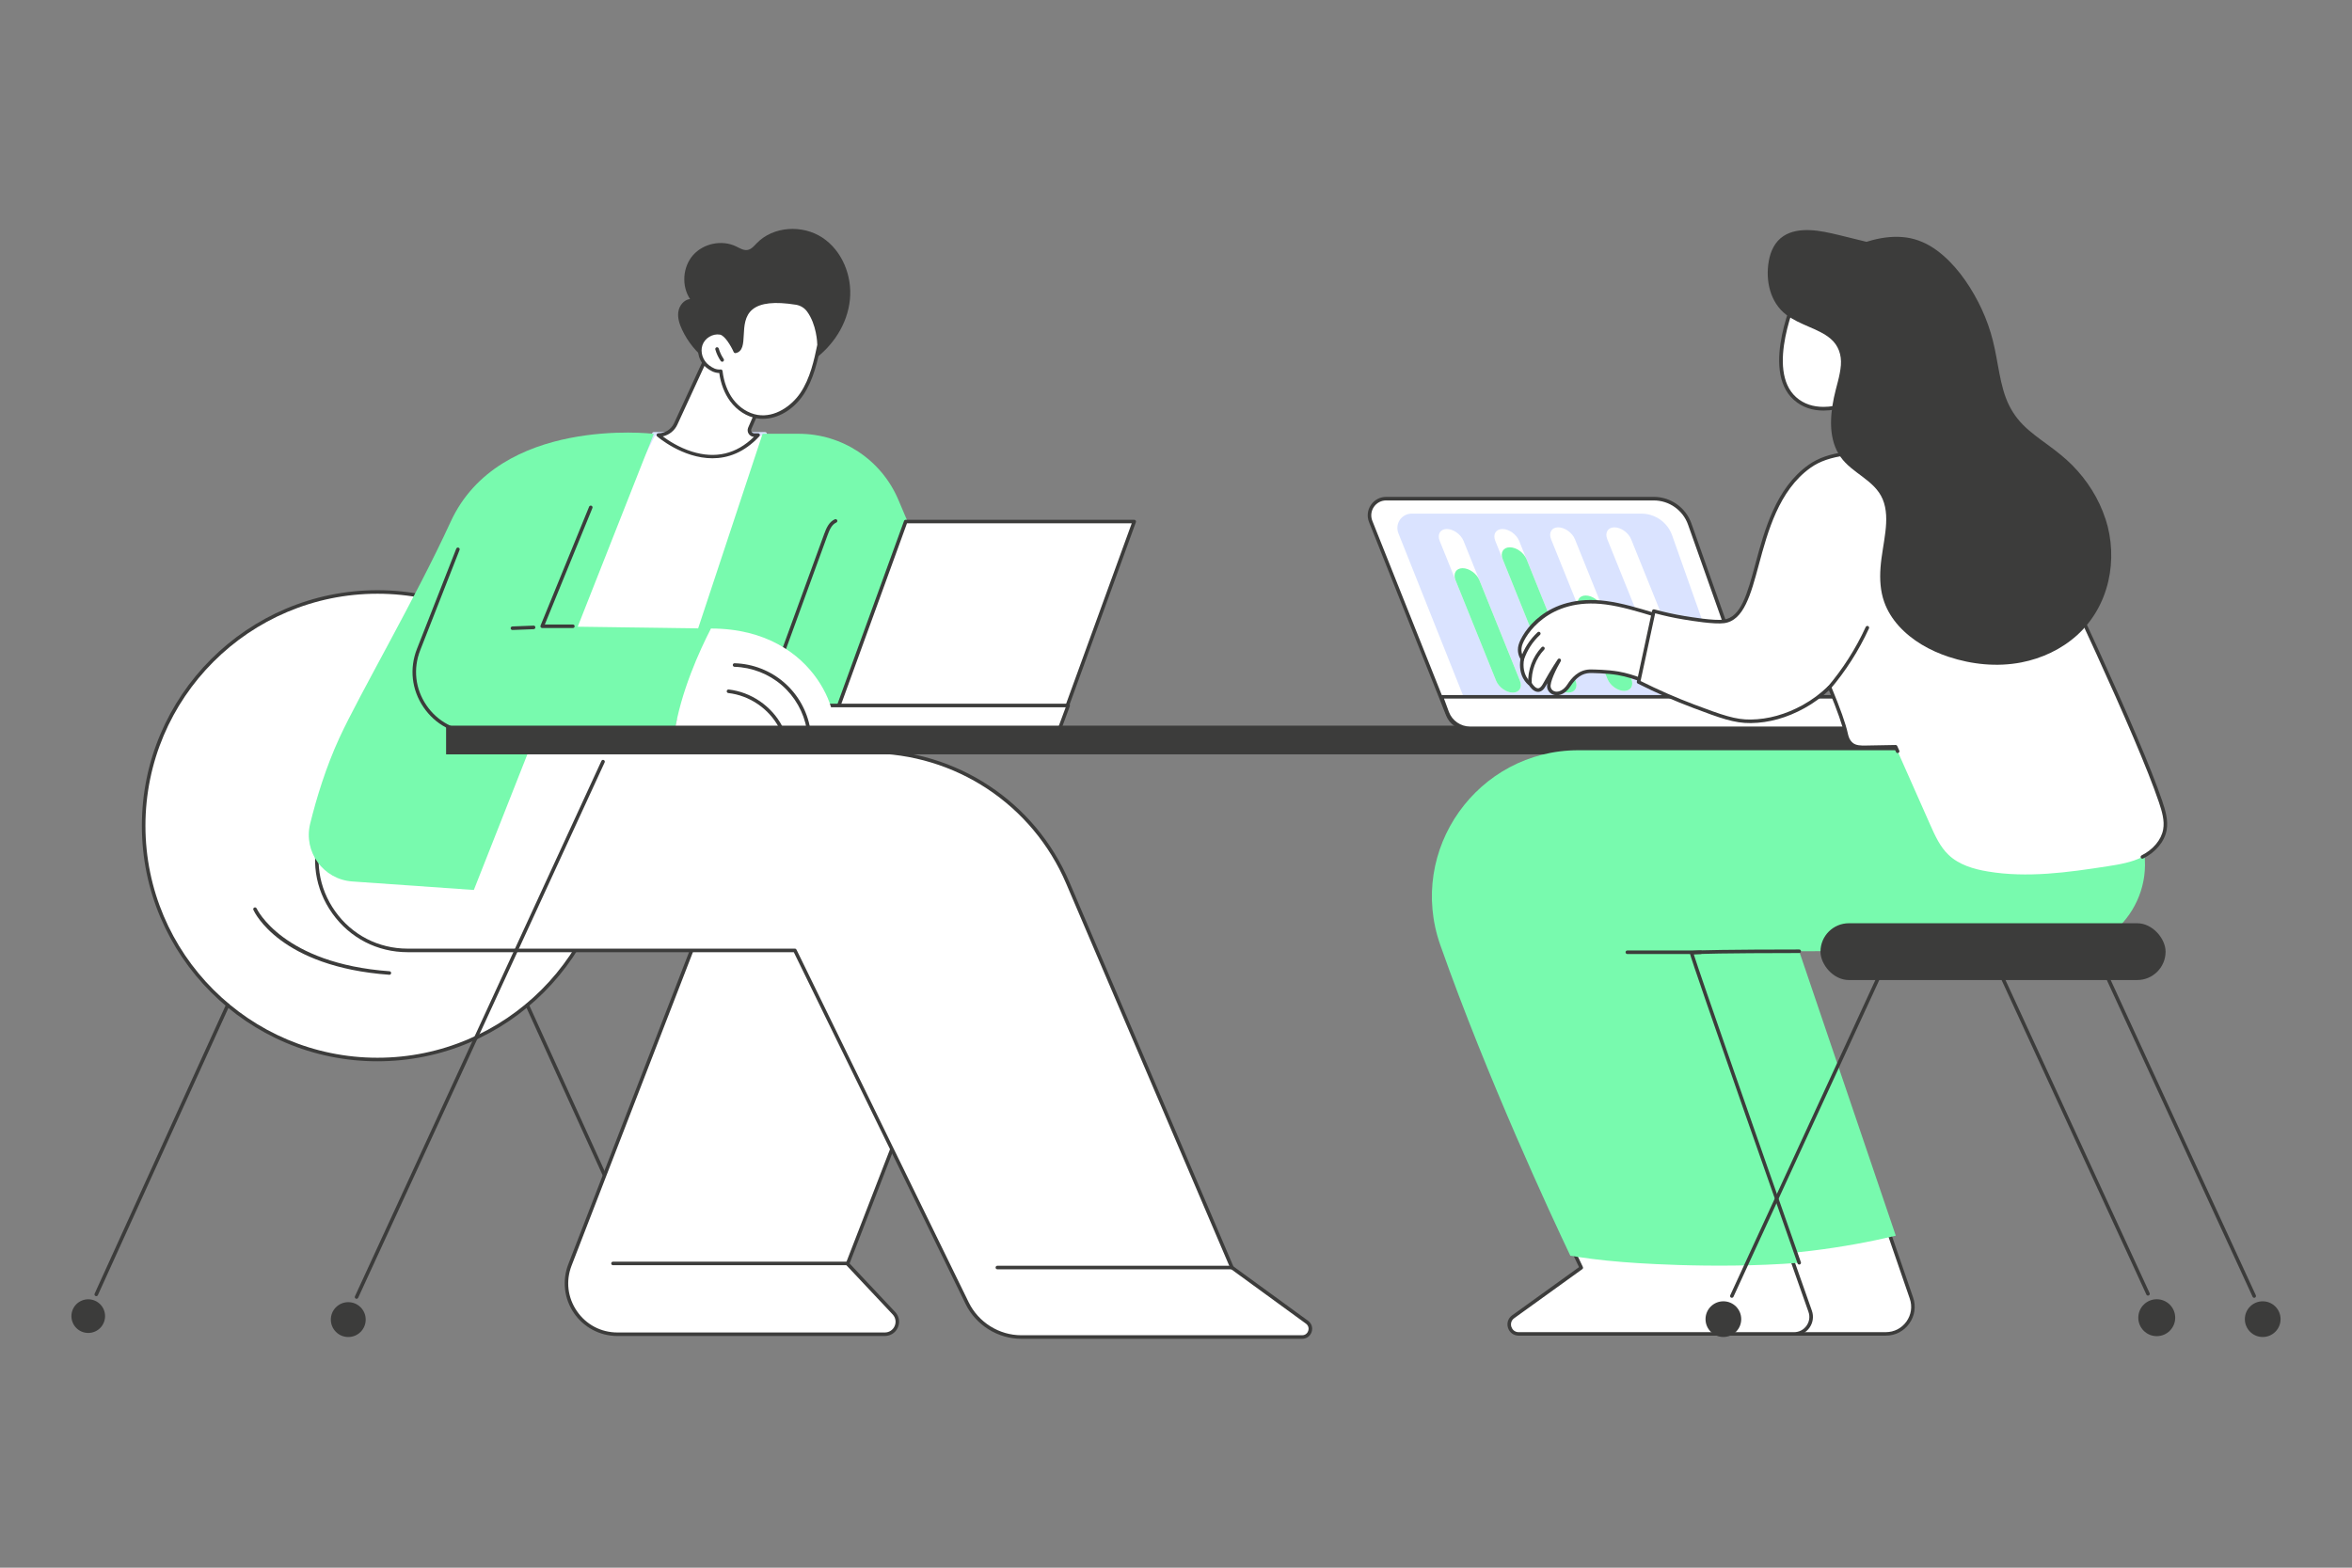 <?xml version="1.0" encoding="UTF-8"?>
<svg xmlns="http://www.w3.org/2000/svg" id="disseny" viewBox="0 0 780 520">
  <rect x="0" y="0" width="780" height="520" fill="#808080" stroke="none"/>
  <defs>
    <style>
      .cls-1 {
        fill: #3c3c3b;
      }

      .cls-2 {
        fill: #78faae;
      }

      .cls-3 {
        fill: #fff;
      }

      .cls-4 {
        fill: #dae3ff;
      }
    </style>
  </defs>
  <g>
    <g>
      <g>
        <circle class="cls-3" cx="125.18" cy="273.9" r="77.54"></circle>
        <path class="cls-1" d="M125.18,352.03c-43.08,0-78.13-35.05-78.13-78.13s35.05-78.13,78.13-78.13,78.13,35.05,78.13,78.13-35.05,78.13-78.13,78.13ZM125.18,196.94c-42.43,0-76.95,34.52-76.95,76.96s34.52,76.95,76.95,76.95,76.96-34.52,76.96-76.95-34.52-76.96-76.96-76.96Z"></path>
      </g>
      <path class="cls-1" d="M129.12,323.33s-.03,0-.04,0c-36.19-2.62-44.71-20.75-45.05-21.52-.13-.3,0-.64.3-.78.3-.13.64,0,.78.3.08.18,8.64,18.27,44.06,20.83.32.02.57.31.54.63-.02.31-.28.55-.59.55Z"></path>
      <g>
        <path class="cls-1" d="M31.92,429.93c-.08,0-.16-.02-.24-.05-.3-.13-.43-.48-.29-.78l43.58-95.91c.13-.3.48-.43.78-.29.3.13.43.48.29.78l-43.58,95.91c-.1.22-.31.35-.54.35Z"></path>
        <circle class="cls-1" cx="29.27" cy="436.56" r="5.58" transform="translate(-164.84 44.43) rotate(-22.5)"></circle>
      </g>
      <g>
        <path class="cls-1" d="M218.45,429.93c-.22,0-.44-.13-.54-.35l-43.58-95.91c-.13-.3,0-.65.29-.78.3-.13.64,0,.78.29l43.58,95.91c.13.3,0,.65-.29.78-.08.04-.16.05-.24.05Z"></path>
        <circle class="cls-1" cx="221.1" cy="436.56" r="5.58" transform="translate(-94.39 62.48) rotate(-13.28)"></circle>
      </g>
    </g>
    <g>
      <g>
        <g>
          <g>
            <path class="cls-3" d="M293.43,442.56h-88.67c-11.87,0-20.03-11.92-15.75-22.98l49.83-128.81h91.92l-49.69,128.45,15.38,16.36c2.49,2.65.61,6.98-3.02,6.98Z"></path>
            <path class="cls-1" d="M293.43,443.15h-88.67c-5.77,0-11.16-2.84-14.42-7.6-3.26-4.76-3.96-10.81-1.88-16.19l49.83-128.81c.09-.23.31-.38.55-.38h91.92c.19,0,.38.1.49.26s.13.36.06.55l-49.56,128.11,15.12,16.09c1.31,1.4,1.66,3.36.9,5.12-.76,1.76-2.43,2.85-4.34,2.85ZM239.25,291.36l-49.69,128.43c-1.97,5.09-1.33,10.59,1.76,15.1,3.09,4.5,7.99,7.09,13.45,7.09h88.67c1.44,0,2.69-.82,3.26-2.14s.31-2.8-.67-3.85l-15.38-16.36c-.16-.17-.2-.4-.12-.62l49.38-127.65h-90.66Z"></path>
          </g>
          <path class="cls-1" d="M280.9,419.67h-77.61c-.33,0-.59-.26-.59-.59s.26-.59.59-.59h77.61c.33,0,.59.26.59.59s-.26.59-.59.59Z"></path>
        </g>
        <g>
          <g>
            <path class="cls-3" d="M115.74,249.29l-8.99,26.1c-6.72,19.52,7.78,39.85,28.42,39.85h128.44l57.13,117.02c3.35,6.86,10.32,11.22,17.96,11.22h93.13c2.63,0,3.73-3.37,1.6-4.92l-24.89-18.13-54.44-127.63c-11.26-26.39-37.18-43.51-65.87-43.51H115.74Z"></path>
            <path class="cls-1" d="M431.84,444.08h-93.13c-7.81,0-15.06-4.53-18.49-11.55l-56.97-116.69h-128.08c-10.03,0-19.13-4.69-24.95-12.85-5.83-8.17-7.29-18.29-4.02-27.78l8.99-26.1c.08-.24.31-.4.56-.4h172.49c28.97,0,55.04,17.22,66.41,43.87l54.38,127.48,24.76,18.03c1.18.86,1.65,2.31,1.2,3.7-.45,1.39-1.69,2.29-3.15,2.29ZM116.16,249.88l-8.86,25.71c-3.14,9.12-1.73,18.86,3.87,26.71,5.6,7.86,14.35,12.36,24,12.36h128.44c.23,0,.43.13.53.33l57.13,117.02c3.23,6.61,10.07,10.89,17.43,10.89h93.13c1.14,0,1.8-.76,2.03-1.47.23-.71.15-1.71-.77-2.38l-24.89-18.13c-.09-.06-.15-.15-.19-.24l-54.44-127.63c-11.18-26.22-36.83-43.16-65.33-43.16H116.16Z"></path>
          </g>
          <path class="cls-1" d="M408.54,421.03h-77.78c-.33,0-.59-.26-.59-.59s.26-.59.59-.59h77.78c.33,0,.59.26.59.59s-.26.59-.59.59Z"></path>
        </g>
      </g>
      <g>
        <g>
          <polygon class="cls-3" points="250.43 164.67 253.74 143.92 216.82 143.92 169.94 238.3 227.25 236.37 250.43 164.67"></polygon>
          <path class="cls-4" d="M169.94,238.89c-.2,0-.39-.1-.49-.27-.11-.17-.12-.39-.03-.58l46.87-94.39c.1-.2.3-.33.53-.33h36.93c.17,0,.34.08.45.21.11.13.16.3.13.47l-3.32,20.75s-.01.06-.02.09l-23.17,71.7c-.08.24-.29.4-.54.41l-57.31,1.94s-.01,0-.02,0ZM217.18,144.51l-46.27,93.18,55.91-1.89,23.03-71.26,3.2-20.03h-35.87ZM250.43,164.67h0,0Z"></path>
        </g>
        <g>
          <path class="cls-2" d="M252.9,143.88h11.97c14.4,0,27.41,8.61,33.04,21.87l30.87,72.74h-107.21l31.33-94.61Z"></path>
          <path class="cls-1" d="M257.52,222.76c-.07,0-.14-.01-.2-.04-.31-.11-.46-.45-.35-.75l16.35-44.83c.73-2,1.61-4.03,3.54-4.89.3-.13.64,0,.78.3.13.3,0,.64-.3.78-1.51.67-2.27,2.45-2.91,4.22l-16.35,44.83c-.09.24-.31.39-.55.39Z"></path>
        </g>
        <path class="cls-2" d="M216.82,143.92l-59.68,151.28-40.32-2.82c-9.59-.67-16.27-9.83-13.96-19.17,2.08-8.43,5.21-18.74,9.69-28.45,6.68-14.49,25.27-46.35,36.89-71.67,16.12-35.11,66.85-29.3,67.38-29.17Z"></path>
        <g>
          <g>
            <polygon class="cls-3" points="350.97 242.28 275.18 242.28 300.36 173 376.16 173 350.97 242.28"></polygon>
            <path class="cls-1" d="M350.97,242.87h-75.8c-.19,0-.37-.09-.48-.25-.11-.16-.14-.36-.07-.54l25.18-69.28c.08-.23.31-.39.55-.39h75.8c.19,0,.37.09.48.25.11.16.14.36.07.54l-25.18,69.28c-.08.23-.31.39-.55.39ZM276.02,241.69h74.54l24.76-68.11h-74.54l-24.76,68.11Z"></path>
          </g>
          <g>
            <polygon class="cls-3" points="252.27 234.01 354.26 234.01 350.97 242.89 248.44 242.89 252.27 234.01"></polygon>
            <path class="cls-1" d="M350.97,243.48h-102.53c-.2,0-.38-.1-.49-.26-.11-.17-.13-.37-.05-.56l3.82-8.88c.09-.22.31-.36.54-.36h101.99c.19,0,.37.09.48.25.11.16.14.36.07.54l-3.28,8.88c-.09.23-.31.38-.55.38ZM249.34,242.3h101.23l2.85-7.7h-100.76l-3.32,7.7Z"></path>
          </g>
        </g>
        <g>
          <path class="cls-2" d="M179.81,207.73l16.11-39.44-44.06,13.91-13.04,33.26c-5.19,13.23,4.51,27.55,18.72,27.65,20.72.14,46.5.3,66.08.28,2.08-13.83,8.44-27.68,12.16-34.9-28.57-.41-55.96-.76-55.96-.76Z"></path>
          <path class="cls-1" d="M189.99,208.32h-10.18c-.2,0-.38-.1-.49-.26-.11-.16-.13-.37-.06-.55l16.11-39.44c.12-.3.47-.44.77-.32.3.12.45.47.32.77l-15.78,38.62h9.3c.33,0,.59.26.59.59s-.26.59-.59.59Z"></path>
          <path class="cls-1" d="M219.99,243.98c-19.8,0-44.9-.16-62.46-.28-6.97-.05-13.21-3.39-17.11-9.16-3.91-5.77-4.69-12.8-2.15-19.29l13.04-33.26c.12-.3.46-.45.76-.33.3.12.45.46.33.76l-13.04,33.26c-2.4,6.12-1.66,12.76,2.02,18.2,3.69,5.45,9.57,8.59,16.15,8.64,18.65.13,45.8.3,66.07.28h0c.32,0,.59.26.59.59,0,.33-.26.59-.59.59-1.18,0-2.39,0-3.62,0Z"></path>
          <path class="cls-3" d="M235.77,208.49c-3.72,7.22-10.08,21.07-12.16,34.9,16.07-.02,50.06-.15,51.56-.51,4.84-1.14-2.82-34.4-39.4-34.4Z"></path>
          <path class="cls-1" d="M169.94,208.97c-.31,0-.58-.25-.59-.57-.01-.32.24-.6.57-.61l7.02-.27c.34-.03.6.24.61.57.01.32-.24.6-.57.61l-7.02.27s-.02,0-.02,0Z"></path>
          <path class="cls-1" d="M268.12,242.41c-.28,0-.53-.2-.58-.49-.98-5.67-3.92-10.87-8.27-14.64-4.35-3.77-9.92-5.93-15.68-6.1-.32,0-.58-.28-.57-.61,0-.33.26-.59.61-.57,6.03.17,11.86,2.44,16.41,6.38,4.56,3.95,7.63,9.39,8.66,15.33.06.32-.16.63-.48.68-.03,0-.07,0-.1,0Z"></path>
          <path class="cls-1" d="M258.85,241.66c-.21,0-.42-.11-.52-.31-3.31-6.27-9.75-10.67-16.8-11.47-.32-.04-.56-.33-.52-.65.04-.32.33-.56.65-.52,7.43.84,14.22,5.48,17.71,12.09.15.29.04.64-.25.8-.09.05-.18.07-.27.07Z"></path>
        </g>
      </g>
      <path class="cls-1" d="M281.86,99.38c.8-7.85-2.56-16.23-9.15-20.57-6.59-4.34-16.26-3.82-21.74,1.85-.9.93-1.79,2.04-3.06,2.25-1.32.23-2.57-.59-3.78-1.17-4.7-2.28-10.85-1.03-14.3,2.9-3.44,3.93-3.87,10.19-.99,14.55-2.05.22-3.58,2.19-3.88,4.23s.37,4.09,1.25,5.96c3.78,8.07,11.6,14.12,20.37,15.73,16.07,2.96,33.6-9.26,35.28-25.73Z"></path>
      <g>
        <g>
          <path class="cls-3" d="M251.42,144.31h-1.29c-1.16,0-1.94-1.19-1.47-2.25l5.05-11.59s2.7-23.13-19.27-12.32l-10.36,22.47c-1.04,2.25-3.28,3.68-5.76,3.68,0,0,18.18,16.09,33.1,0Z"></path>
          <path class="cls-1" d="M236.27,152.01c-9.96,0-18.22-7.15-18.34-7.26-.18-.16-.25-.42-.16-.65.09-.23.31-.38.55-.38,2.24,0,4.28-1.31,5.22-3.34l10.36-22.47c.06-.12.15-.22.27-.28,6.88-3.39,12.14-3.85,15.64-1.38,5.61,3.96,4.52,13.87,4.47,14.29,0,.06-.02.11-.04.17l-5.05,11.59c-.14.32-.11.67.08.96.19.29.5.46.85.46h1.29c.23,0,.45.14.54.35.09.21.05.46-.11.64-5.08,5.48-10.55,7.3-15.58,7.3ZM219.8,144.74c1.7,1.28,5.26,3.67,9.69,5.06,7.82,2.44,14.73.8,20.54-4.9-.7-.03-1.34-.4-1.73-.99-.41-.62-.47-1.4-.18-2.08l5.01-11.5c.09-.95.79-9.74-3.99-13.11-3.09-2.18-7.89-1.72-14.25,1.38l-10.27,22.28c-.92,1.99-2.72,3.4-4.81,3.86Z"></path>
        </g>
        <g>
          <g>
            <path class="cls-3" d="M239.04,123.14c.41,3.44,1.53,6.85,3.6,9.63,2.07,2.78,5.14,4.89,8.56,5.44,5.73.91,11.42-2.69,14.68-7.49,3.26-4.8,4.56-10.62,5.76-16.3,0,0-.02-6.7-3.51-11.44-.98-1.34-2.45-2.22-4.09-2.48-25.63-4.11-14.15,14.82-20.18,16.04,0,0-2.52-5.72-5.02-6.14-2.7-.45-5.56,1.3-6.45,3.89-.88,2.59.18,5.66,2.37,7.31,1.23.93,2.48,1.67,4.27,1.54Z"></path>
            <path class="cls-1" d="M253,138.93c-.64,0-1.27-.05-1.89-.15-3.41-.54-6.66-2.61-8.94-5.67-1.88-2.53-3.14-5.76-3.64-9.38-1.78-.04-3.05-.87-4.11-1.67-2.44-1.84-3.52-5.19-2.57-7.97.99-2.9,4.1-4.78,7.1-4.28,2.36.39,4.52,4.49,5.24,5.99,1.04-.54,1.18-2.19,1.3-4.7.15-3.11.34-6.97,3.37-9.43,2.93-2.37,7.93-2.95,15.28-1.77,1.81.29,3.4,1.25,4.47,2.71,3.56,4.84,3.62,11.51,3.62,11.79,0,.04,0,.08-.01.12-1.07,5.09-2.4,11.43-5.84,16.51-3.35,4.94-8.44,7.89-13.37,7.89ZM239.04,122.55c.3,0,.55.22.58.52.43,3.63,1.64,6.86,3.49,9.35,2.09,2.81,5.08,4.71,8.18,5.21,5.73.91,11.21-2.98,14.1-7.24,3.3-4.86,4.61-11.04,5.65-16.02-.01-.66-.23-6.74-3.39-11.04-.89-1.21-2.21-2.01-3.71-2.25-7.01-1.12-11.7-.62-14.35,1.53-2.62,2.12-2.79,5.55-2.94,8.57-.14,2.8-.27,5.45-2.67,5.94-.27.05-.54-.09-.66-.34-.93-2.1-2.99-5.53-4.58-5.79-2.4-.4-5,1.17-5.79,3.5-.79,2.31.12,5.11,2.17,6.65,1.27.96,2.37,1.53,3.88,1.42.01,0,.03,0,.04,0Z"></path>
          </g>
          <path class="cls-1" d="M239.51,120c-.19,0-.37-.09-.49-.26-.8-1.17-1.4-2.45-1.79-3.81-.09-.31.09-.64.4-.73.31-.09.64.09.73.4.36,1.24.91,2.4,1.63,3.47.18.27.11.63-.15.82-.1.07-.22.1-.33.1Z"></path>
        </g>
      </g>
    </g>
    <g>
      <rect class="cls-1" x="147.94" y="240.7" width="490.93" height="9.52"></rect>
      <g>
        <path class="cls-1" d="M118.25,430.81c-.08,0-.17-.02-.25-.05-.3-.14-.42-.49-.29-.78l81.74-177.59c.14-.3.49-.43.78-.29.3.14.42.49.29.78l-81.74,177.59c-.1.22-.31.34-.53.34Z"></path>
        <circle class="cls-1" cx="115.5" cy="437.71" r="5.78" transform="translate(-275.68 209.87) rotate(-45)"></circle>
      </g>
      <g>
        <path class="cls-1" d="M712.34,429.75c-.22,0-.44-.13-.53-.34l-86.47-187.88c-.14-.3,0-.64.29-.78.3-.14.64,0,.78.29l86.47,187.88c.14.3,0,.65-.29.78-.08.04-.16.05-.25.05Z"></path>
        <circle class="cls-1" cx="715.25" cy="437.08" r="6.12"></circle>
      </g>
    </g>
  </g>
  <g>
    <g>
      <g>
        <path class="cls-3" d="M486.69,241.58c-2.89,0-5.48-1.76-6.55-4.44l-25.57-64.17c-.68-1.7-.47-3.63.56-5.15,1.03-1.52,2.74-2.43,4.57-2.43h88.76c5.35,0,10.12,3.37,11.9,8.41l24,67.77h-97.68Z"></path>
        <path class="cls-1" d="M584.37,242.17h-97.68c-3.15,0-5.94-1.89-7.1-4.81l-25.57-64.17c-.75-1.89-.52-4.02.62-5.7,1.14-1.68,3.03-2.68,5.06-2.68h88.76c5.59,0,10.59,3.54,12.46,8.8l24,67.77c.06.18.04.38-.07.54-.11.16-.29.25-.48.25ZM459.7,165.99c-1.64,0-3.17.81-4.09,2.17-.92,1.36-1.11,3.08-.5,4.6l25.57,64.17c.99,2.47,3.34,4.07,6.01,4.07h96.84l-23.72-66.98c-1.7-4.8-6.26-8.02-11.35-8.02h-88.76Z"></path>
      </g>
      <path class="cls-4" d="M491.31,235.74c-2.48,0-4.71-1.51-5.62-3.81l-21.94-55.06c-.58-1.46-.4-3.12.48-4.42.88-1.3,2.35-2.08,3.93-2.08h76.17c4.59,0,8.68,2.89,10.21,7.22l20.59,58.16h-83.82Z"></path>
      <g>
        <path class="cls-3" d="M487.51,241.58h144.42c.86,0,1.71-.22,2.42-.7,1.65-1.14,2.22-3.17,1.57-4.91-1.7-3.57-5.22-4.83-10.43-4.83h-147.46l1.91,5.2c1.18,3.15,4.19,5.25,7.56,5.25Z"></path>
        <path class="cls-1" d="M631.93,242.17h-144.42c-3.59,0-6.85-2.26-8.11-5.63l-1.91-5.2c-.07-.18-.04-.38.07-.54.11-.16.29-.25.48-.25h147.46c5.88,0,9.26,1.59,10.96,5.16.79,2.1.05,4.4-1.77,5.65-.77.53-1.72.81-2.75.81ZM478.88,231.72l1.62,4.41c1.09,2.91,3.9,4.86,7.01,4.86h144.42c.79,0,1.51-.21,2.08-.6,1.37-.95,1.93-2.68,1.35-4.22-1.46-3.06-4.51-4.45-9.88-4.45h-146.62Z"></path>
      </g>
      <g>
        <path class="cls-3" d="M503.8,179.42l18.7,46.36c.88,2.18-.18,3.95-2.36,3.95s-4.66-1.77-5.55-3.95l-18.7-46.36c-.88-2.18.18-3.95,2.36-3.95s4.66,1.77,5.55,3.95Z"></path>
        <path class="cls-3" d="M522.3,178.87l18.7,46.36c.88,2.18-.18,3.95-2.36,3.95s-4.66-1.77-5.55-3.95l-18.7-46.36c-.88-2.18.18-3.95,2.36-3.95s4.66,1.77,5.55,3.95Z"></path>
        <path class="cls-3" d="M540.94,178.87l18.7,46.36c.88,2.18-.18,3.95-2.36,3.95s-4.66-1.77-5.55-3.95l-18.7-46.36c-.88-2.18.18-3.95,2.36-3.95s4.66,1.77,5.55,3.95Z"></path>
        <path class="cls-3" d="M485.36,179.42l18.7,46.36c.88,2.18-.18,3.95-2.36,3.95s-4.66-1.77-5.55-3.95l-18.7-46.36c-.88-2.18.18-3.95,2.36-3.95,2.18,0,4.66,1.77,5.55,3.95Z"></path>
        <path class="cls-2" d="M506.25,185.49l16.25,40.29c.88,2.18-.18,3.95-2.36,3.95s-4.66-1.77-5.55-3.95l-16.25-40.29c-.88-2.18.18-3.95,2.36-3.95s4.66,1.77,5.55,3.95Z"></path>
        <path class="cls-2" d="M555.59,215.2l4.05,10.03c.88,2.18-.18,3.95-2.36,3.95s-4.66-1.77-5.55-3.95l-4.05-10.03c-.88-2.18.18-3.95,2.36-3.95s4.66,1.77,5.55,3.95Z"></path>
        <path class="cls-2" d="M531.42,201.48l9.58,23.75c.88,2.18-.18,3.95-2.36,3.95s-4.66-1.77-5.55-3.95l-9.58-23.75c-.88-2.18.18-3.95,2.36-3.95s4.66,1.77,5.55,3.95Z"></path>
        <path class="cls-2" d="M490.6,192.42l13.46,33.37c.88,2.18-.18,3.95-2.36,3.95s-4.66-1.77-5.55-3.95l-13.46-33.37c-.88-2.18.18-3.95,2.36-3.95s4.66,1.77,5.55,3.95Z"></path>
      </g>
    </g>
    <g>
      <g>
        <g>
          <path class="cls-3" d="M587.67,296.25l46.23,134.31c2.01,5.83-2.32,11.89-8.49,11.89h-58.03l-44.79-137.77,65.07-8.44Z"></path>
          <path class="cls-1" d="M625.41,443.04h-58.03c-.25,0-.48-.16-.56-.41l-44.79-137.77c-.05-.17-.03-.35.06-.5.09-.15.25-.25.42-.27l65.07-8.44c.28-.04.54.13.63.39l46.23,134.31c1.02,2.96.56,6.12-1.26,8.67-1.82,2.55-4.65,4.01-7.78,4.01ZM567.81,441.87h57.6c2.74,0,5.23-1.28,6.83-3.52,1.59-2.23,2-5,1.1-7.6l-46.08-133.86-63.89,8.29,44.44,136.69Z"></path>
        </g>
        <path class="cls-2" d="M628.71,409.89l-33.98-100.09-72.13-4.08,36.02,110.8c12.25.53,26.47.27,42.15-1.65,10.18-1.24,19.52-3,27.94-4.99Z"></path>
      </g>
      <g>
        <g>
          <path class="cls-3" d="M590.61,407.36h-72.4c3.81,8.23,6.2,13.13,6.2,13.13l-22.58,16.27c-2.47,1.78-1.21,5.69,1.84,5.69h91.31c3.9,0,6.64-3.86,5.34-7.54-2.24-6.37-5.72-16.24-9.7-27.56Z"></path>
          <path class="cls-1" d="M594.97,443.04h-91.31c-1.65,0-3.04-1.01-3.55-2.58-.51-1.57.03-3.21,1.37-4.17l22.18-15.98c-.67-1.39-2.86-5.94-5.99-12.7-.08-.18-.07-.39.04-.56.11-.17.3-.27.5-.27h72.4c.25,0,.47.16.56.39,3.98,11.32,7.46,21.19,9.7,27.56.68,1.94.39,4.01-.79,5.68-1.19,1.68-3.05,2.64-5.1,2.64ZM519.13,407.95c3.54,7.64,5.78,12.24,5.8,12.29.13.26.05.57-.19.74l-22.58,16.27c-1.11.8-1.21,2-.94,2.86.28.85,1.06,1.77,2.43,1.77h91.31c1.67,0,3.18-.78,4.14-2.14.96-1.36,1.2-3.04.64-4.61-2.22-6.29-5.64-16.01-9.57-27.16h-71.06Z"></path>
        </g>
        <path class="cls-2" d="M709.39,276.29l-10.59-27.44h-175.33c-33.46,0-56.94,33.06-45.82,64.62,15.63,44.35,36.84,89.84,43.12,103.05,3.62.6,9.77,1.51,17.43,2.1,0,0,29.34,2.52,58.47.24-13.06-37.11-35.7-101.82-35.7-102.75s72.6-.59,121.12-.29c20.48.12,34.66-20.42,27.29-39.53Z"></path>
        <path class="cls-1" d="M596.68,419.45c-.24,0-.47-.15-.56-.39-.36-1.01-35.73-101.58-35.73-102.95,0-.75,0-.86,10.63-1.02,5.93-.09,14.56-.14,25.66-.15h0c.32,0,.59.26.59.59,0,.33-.26.59-.59.59-25.81.03-33.15.26-34.97.44,1.92,6.23,21.76,63.01,35.52,102.11.11.31-.05.64-.36.75-.06.02-.13.03-.2.03Z"></path>
        <path class="cls-1" d="M564.05,316.45h-24.37c-.33,0-.59-.26-.59-.59s.26-.59.59-.59h24.37c.33,0,.59.26.59.59s-.26.59-.59.59Z"></path>
      </g>
    </g>
    <g>
      <rect class="cls-1" x="603.73" y="306.24" width="114.45" height="18.84" rx="9.42" ry="9.42"></rect>
      <g>
        <g>
          <path class="cls-1" d="M574.34,430.48c-.08,0-.17-.02-.25-.05-.3-.14-.42-.49-.29-.78l50.21-109.09c.14-.3.49-.43.78-.29.3.14.42.49.29.78l-50.21,109.09c-.1.22-.31.34-.53.34Z"></path>
          <circle class="cls-1" cx="571.53" cy="437.56" r="5.92"></circle>
        </g>
        <g>
          <path class="cls-1" d="M747.57,430.48c-.22,0-.44-.13-.53-.34l-50.21-109.09c-.14-.3,0-.65.29-.78.29-.14.65,0,.78.29l50.21,109.09c.14.3,0,.64-.29.78-.08.04-.16.05-.25.05Z"></path>
          <circle class="cls-1" cx="750.39" cy="437.56" r="5.92"></circle>
        </g>
      </g>
    </g>
    <g>
      <g>
        <g>
          <path class="cls-3" d="M556.15,206.01c-6.61-1.55-15.45-5.02-23.61-6.08-20.33-2.64-27.67,11.56-28.38,14.12-.71,2.57.68,4.43.68,4.43-1.07,5.99,2.68,8.46,2.68,8.46,0,0,2.42,4.24,4.62.27,2.85-5.14,4.94-8.19,4.94-8.19,0,0-4,6.74-3.39,9.11.61,2.37,4.16,2.93,6.59-.8,1.73-2.66,3.82-4.55,6.92-4.68.06,0,.12,0,.33,0,.55,0,5.37.04,9.15.7,6.03,1.05,12.12,4.14,13.14,4.67l6.32-22.01Z"></path>
          <path class="cls-1" d="M516.26,230.61c-.2,0-.4-.02-.6-.05-1.25-.21-2.22-1.08-2.52-2.28-.12-.45-.09-1.02.02-1.65-.16.28-.32.57-.49.87-.73,1.32-1.6,1.99-2.59,2h-.01c-1.54,0-2.67-1.66-2.98-2.15-.67-.5-3.75-3.13-2.85-8.74-.37-.61-1.27-2.4-.63-4.71,1.03-3.74,8.96-17.16,29.02-14.55,5.26.68,10.85,2.38,15.79,3.87,2.83.86,5.5,1.66,7.88,2.22.16.04.29.14.37.28.08.14.1.31.06.46l-6.32,22.01c-.05.17-.17.31-.33.38-.16.07-.35.06-.5-.02-1.62-.84-7.35-3.64-12.98-4.62-3.7-.64-8.52-.68-9.05-.69-.19,0-.24,0-.3,0-2.54.11-4.53,1.47-6.45,4.42-1.23,1.89-2.88,2.96-4.52,2.96ZM517.08,218.43c.11,0,.22.03.32.09.27.17.35.52.19.8-1.5,2.52-3.72,7.11-3.32,8.66.19.76.78,1.29,1.58,1.42,1.04.17,2.63-.36,3.95-2.39,1.33-2.05,3.55-4.79,7.39-4.95.07,0,.13,0,.36,0,.89,0,5.53.06,9.25.7,5.19.9,10.45,3.3,12.67,4.41l5.95-20.74c-2.25-.55-4.74-1.31-7.35-2.1-4.89-1.48-10.44-3.16-15.6-3.83-19.03-2.48-26.82,10.38-27.73,13.7-.62,2.24.54,3.85.59,3.92.1.13.13.3.11.45-.98,5.51,2.28,7.77,2.42,7.87.07.05.14.12.18.2.25.43,1.16,1.67,2.03,1.67h0c.66,0,1.22-.76,1.57-1.39,2.83-5.1,4.94-8.2,4.97-8.23.11-.17.3-.26.49-.26Z"></path>
        </g>
        <path class="cls-1" d="M507.39,227.27c-.31,0-.57-.24-.59-.56-.21-4.37,1.46-8.87,4.46-12.04.22-.24.6-.25.83-.02.24.22.25.6.02.83-2.79,2.94-4.34,7.12-4.14,11.18.02.32-.23.6-.56.62,0,0-.02,0-.03,0Z"></path>
        <path class="cls-1" d="M504.81,219.3c-.06,0-.12,0-.19-.03-.31-.1-.48-.44-.37-.74,1.11-3.36,3.07-6.4,5.67-8.81.24-.22.61-.21.83.03.22.24.21.61-.03.83-2.45,2.27-4.3,5.15-5.35,8.32-.08.25-.31.4-.56.4Z"></path>
        <path class="cls-1" d="M608.37,227.58c-.14,0-.27-.05-.38-.14-.25-.21-.28-.58-.06-.83,9.78-11.44,16.42-25.31,19.22-40.1.06-.32.37-.53.69-.47.32.06.53.37.47.69-2.83,14.99-9.57,29.04-19.48,40.64-.12.14-.28.21-.45.21Z"></path>
      </g>
      <path class="cls-3" d="M716.53,265.94c-8.04-23.97-39.75-90.01-44.64-100.19-1.72-3.58-3.49-7.24-6.31-10.05-6.47-6.47-16.68-6.93-25.82-6.59-21.43.8-32.16.19-39.76,5.65-19.97,14.37-15.25,49.64-28.28,51.37-3.23.43-10.68-.79-13.26-1.21-4.17-.68-7.6-1.53-9.99-2.2-1.69,7.84-3.38,15.68-5.06,23.52,7.38,3.73,13.73,6.33,18.38,8.08,8.95,3.36,13.54,5.04,18.86,4.97,8.69-.12,15.3-3.67,17.5-4.89,3.89-2.15,6.74-4.58,8.61-6.42,3.09,7.45,4.81,12.37,5.49,15.49.14.65.49,2.33,1.87,3.44,1.23,1,2.96,1.02,4.55.99,3.33-.06,6.66-.12,9.99-.18,3.83,8.64,7.66,17.28,11.49,25.92,1.59,3.58,3.25,7.27,6.1,9.96,3.46,3.27,8.27,4.69,12.97,5.47,13.09,2.19,26.48.32,39.59-1.71,4-.62,8.08-1.28,11.7-3.11,3.62-1.83,6.76-5.05,7.46-9.04.55-3.12-.43-6.28-1.43-9.28Z"></path>
      <path class="cls-1" d="M710.5,284.84c-.21,0-.42-.12-.53-.32-.15-.29-.03-.64.26-.79,3.87-1.96,6.54-5.18,7.15-8.62.51-2.9-.38-5.91-1.41-8.99-7.26-21.63-33.61-77.23-44.61-100.13-1.68-3.5-3.42-7.12-6.19-9.89-6.26-6.26-16.35-6.76-25.38-6.42-3.22.12-6.2.21-8.97.29-15.58.46-24.16.71-30.47,5.25-10.43,7.51-14.11,21.14-17.06,32.09-2.68,9.94-4.99,18.52-11.49,19.39-3.32.44-10.67-.76-13.44-1.22-3.18-.52-6.36-1.21-9.45-2.05l-4.84,22.46c5.86,2.94,11.89,5.58,17.92,7.85,9.24,3.47,13.54,5.01,18.64,4.93,5.79-.08,11.58-1.7,17.22-4.81,3.09-1.71,5.94-3.83,8.48-6.32.14-.14.34-.2.53-.16.19.04.35.17.43.35,3,7.23,4.81,12.33,5.52,15.59.14.65.46,2.14,1.67,3.11,1.04.84,2.57.89,4.17.86l9.99-.18c.23,0,.45.13.55.35l.67,1.5c.13.3,0,.65-.3.78-.3.13-.65,0-.78-.3l-.51-1.14-9.6.17c-1.83.03-3.58-.03-4.93-1.12-1.52-1.23-1.92-3.06-2.07-3.75-.67-3.1-2.35-7.88-5.13-14.62-2.45,2.31-5.18,4.29-8.11,5.91-5.81,3.21-11.79,4.88-17.78,4.96-5.54.08-10.35-1.73-19.07-5.01-6.21-2.33-12.42-5.06-18.44-8.1-.24-.12-.37-.39-.31-.65l5.06-23.52c.03-.16.13-.3.27-.38.14-.08.3-.11.46-.06,3.25.9,6.59,1.64,9.93,2.19,2.46.4,9.94,1.63,13.09,1.21,5.73-.76,7.84-8.6,10.51-18.52,3-11.13,6.73-24.99,17.51-32.74,6.6-4.75,15.31-5.01,31.12-5.48,2.76-.08,5.74-.17,8.96-.29,9.29-.34,19.68.19,26.26,6.76,2.91,2.91,4.7,6.62,6.42,10.21,11,22.92,37.38,78.56,44.66,100.26,1.08,3.23,2.01,6.39,1.45,9.57-.67,3.8-3.57,7.34-7.78,9.46-.09.04-.18.06-.27.06Z"></path>
      <path class="cls-1" d="M606.38,228.98c-.14,0-.27-.05-.38-.14-.25-.21-.28-.58-.06-.83,5.15-6.02,9.46-12.77,12.8-20.05.14-.3.49-.42.78-.29.3.14.42.49.29.78-3.39,7.38-7.76,14.21-12.98,20.32-.12.14-.28.21-.45.21Z"></path>
    </g>
    <g>
      <g>
        <path class="cls-3" d="M596.41,96.54s-12.17,25.77-1.15,35.64c11.01,9.87,30.97-4.9,30.97-4.9,0,0-17.07-38.16-29.82-30.74Z"></path>
        <path class="cls-1" d="M604.8,136.19c-3.56,0-7.03-.97-9.94-3.58-11.21-10.04.51-35.26,1.01-36.33.05-.11.13-.2.24-.26,1.96-1.14,4.12-1.34,6.43-.6,11.65,3.75,23.72,30.47,24.22,31.6.11.25.04.55-.19.71-.62.46-11.57,8.45-21.78,8.45ZM596.86,96.95c-1.01,2.22-11.32,25.73-1.22,34.78,2.62,2.35,5.8,3.23,9.09,3.23,8.91,0,18.7-6.46,20.75-7.89-1.64-3.53-12.94-27.19-23.31-30.52-1.94-.63-3.68-.49-5.32.4Z"></path>
      </g>
      <path class="cls-1" d="M698.21,172.05c-2.16-6.64-6.02-12.71-10.91-17.67-2.48-2.51-5.25-4.67-8.09-6.76-2.88-2.11-5.83-4.19-8.35-6.74-2.53-2.57-4.41-5.57-5.66-8.94-1.3-3.49-1.98-7.17-2.64-10.82-.65-3.62-1.31-7.23-2.38-10.75-1.07-3.54-2.47-6.98-4.17-10.26-3.32-6.4-7.82-12.72-13.67-17.04-2.97-2.2-6.38-3.75-10.05-4.28-3.77-.54-7.59-.11-11.26.83-.69.18-1.37.38-2.04.59-2.98-.74-5.97-1.49-8.96-2.2-3.26-.78-6.53-1.56-9.9-1.68-2.99-.11-6.12.3-8.67,1.97-2.86,1.87-4.29,5.01-4.87,8.28-1.15,6.42.41,13.77,5.84,17.86,2.25,1.69,4.85,2.81,7.42,3.93,2.52,1.1,5.15,2.2,7.26,4.01,2.59,2.22,3.64,5.34,3.39,8.72-.28,3.69-1.59,7.24-2.33,10.85-1.33,6.49-1.76,13.98,2.26,19.66,3.84,5.43,11.23,7.61,13.92,13.96,1.42,3.37,1.34,7.19.92,10.76-.46,4-1.34,7.93-1.63,11.95-.28,3.85-.07,7.77,1.24,11.43,1.06,2.96,2.77,5.66,4.88,7.98,4.4,4.84,10.31,8.14,16.48,10.18,7.71,2.55,16.07,3.4,24.07,1.86,6.81-1.31,13.34-4.37,18.51-9.03,10.68-9.63,13.81-25.2,9.42-38.64Z"></path>
    </g>
  </g>
</svg>
